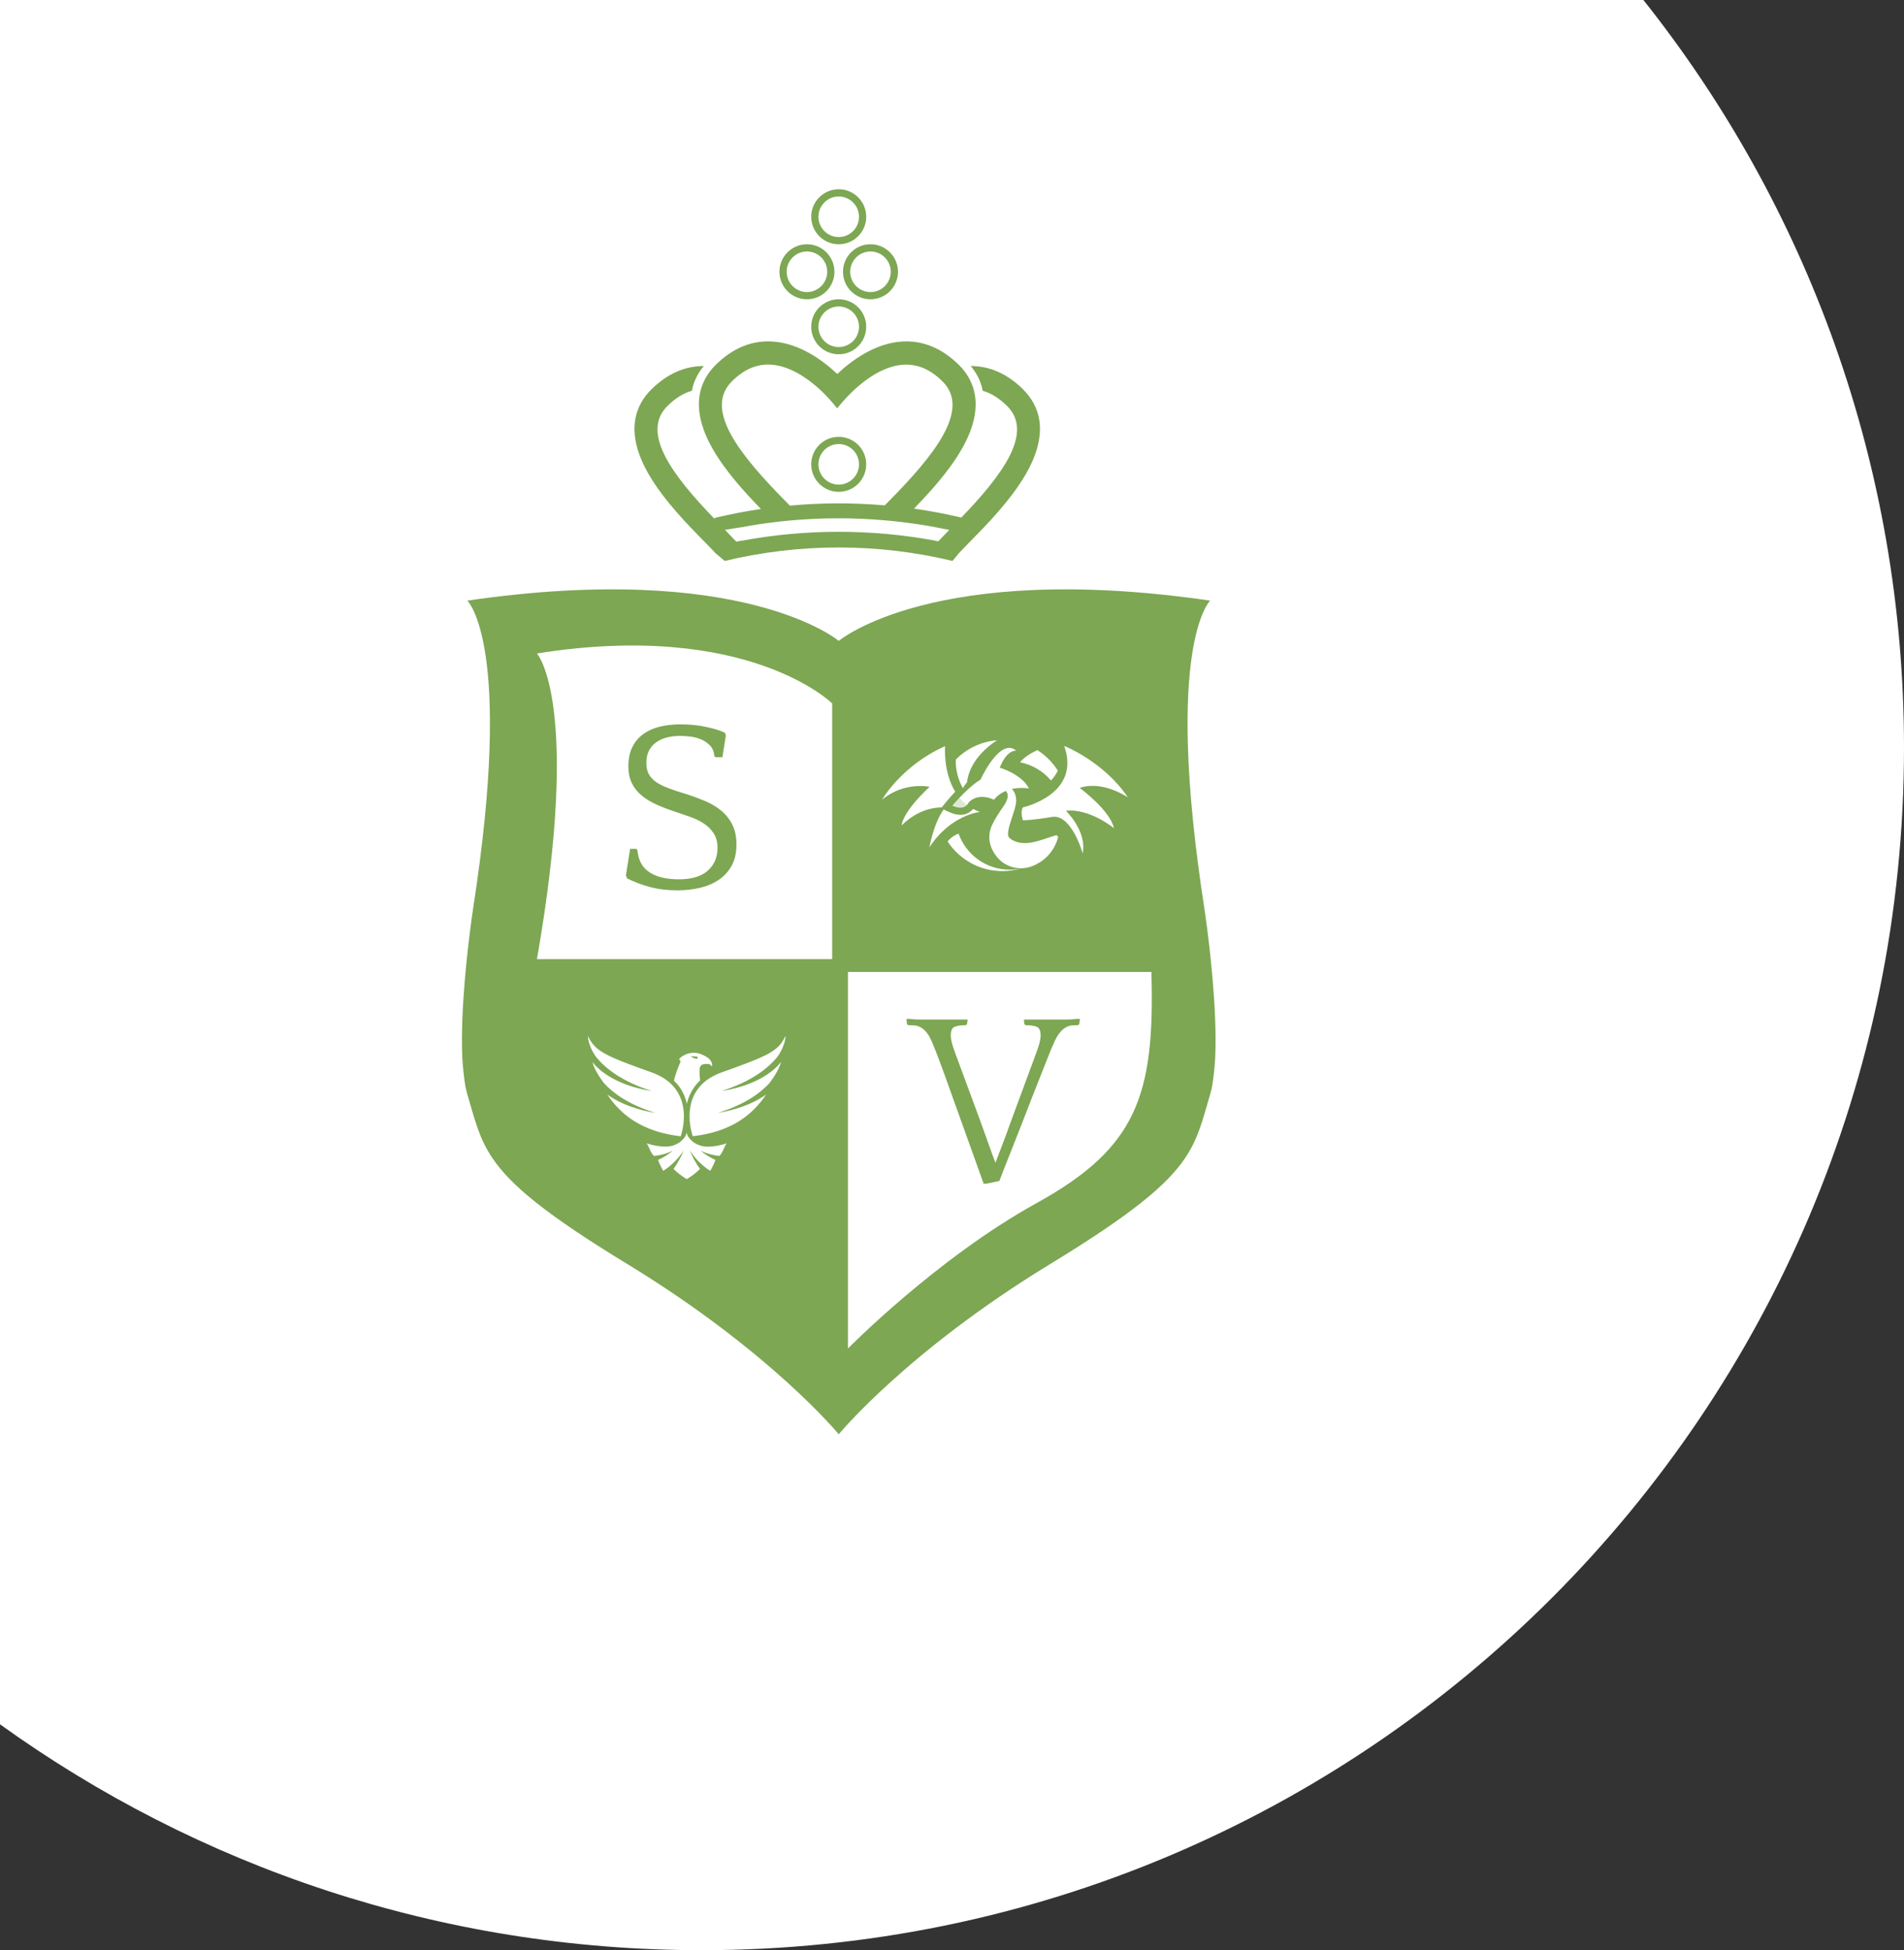 <?xml version="1.0" encoding="UTF-8"?>
<svg id="Capa_1" data-name="Capa 1" xmlns="http://www.w3.org/2000/svg" xmlns:xlink="http://www.w3.org/1999/xlink" viewBox="0 0 369.76 378.67">
  <rect x="0" y="0" width="369.76" height="378.67" fill="#333333" stroke="none"/>
  <defs>
    <style>
      .cls-1 {
        clip-path: url(#clippath-2);
      }

      .cls-1, .cls-2, .cls-3, .cls-4, .cls-5, .cls-6 {
        fill: none;
      }

      .cls-7 {
        fill: #fff;
      }

      .cls-8 {
        fill: #7da753;
      }

      .cls-2 {
        clip-path: url(#clippath-3);
      }

      .cls-4 {
        clip-path: url(#clippath);
      }

      .cls-5 {
        opacity: .25;
      }

      .cls-6 {
        clip-path: url(#clippath-1);
      }
    </style>
    <clipPath id="clippath">
      <rect class="cls-3" x="180.39" y="144.87" width="3.18" height="1.8"/>
    </clipPath>
    <clipPath id="clippath-1">
      <rect class="cls-3" x="180.71" y="162.33" width=".55" height="1.44"/>
    </clipPath>
    <clipPath id="clippath-2">
      <rect class="cls-3" x="180.54" y="163.77" width=".17" height=".74"/>
    </clipPath>
    <clipPath id="clippath-3">
      <rect class="cls-3" x="185" y="154.92" width="2.81" height="1.92"/>
    </clipPath>
  </defs>
  <path class="cls-7" d="m369.76,145.17c0,128.95-104.54,233.5-233.5,233.5-50.86,0-97.91-16.26-136.26-43.86V0h319.15c31.69,39.86,50.61,90.3,50.61,145.17Z"/>
  <g>
    <path class="cls-8" d="m162.88,38.15c2.17,0,3.94,1.77,3.94,3.94s-1.77,3.94-3.94,3.94-3.94-1.77-3.94-3.94,1.77-3.94,3.94-3.94m0-1.4c-2.95,0-5.34,2.39-5.34,5.34s2.39,5.34,5.34,5.34,5.34-2.39,5.34-5.34-2.39-5.34-5.34-5.34"/>
    <path class="cls-8" d="m162.88,59.51c2.17,0,3.94,1.77,3.94,3.94s-1.77,3.94-3.94,3.94-3.94-1.77-3.94-3.94,1.77-3.94,3.94-3.94m0-1.4c-2.95,0-5.34,2.39-5.34,5.34s2.39,5.34,5.34,5.34,5.34-2.39,5.34-5.34-2.39-5.34-5.34-5.34"/>
    <path class="cls-8" d="m162.88,86.22c2.17,0,3.94,1.77,3.94,3.94s-1.77,3.94-3.94,3.94-3.94-1.77-3.94-3.94,1.77-3.94,3.94-3.94m0-1.4c-2.95,0-5.34,2.39-5.34,5.34s2.39,5.34,5.34,5.34,5.34-2.39,5.34-5.34-2.39-5.34-5.34-5.34"/>
    <path class="cls-8" d="m169.05,48.83c2.17,0,3.94,1.77,3.94,3.94s-1.77,3.94-3.94,3.94-3.94-1.77-3.94-3.94,1.77-3.94,3.94-3.94m0-1.4c-2.95,0-5.34,2.39-5.34,5.34s2.39,5.34,5.34,5.34,5.34-2.39,5.34-5.34-2.39-5.34-5.34-5.34"/>
    <path class="cls-8" d="m156.71,48.83c2.17,0,3.94,1.77,3.94,3.94s-1.77,3.94-3.94,3.94-3.94-1.77-3.94-3.94,1.77-3.94,3.94-3.94m0-1.4c-2.95,0-5.34,2.39-5.34,5.34s2.39,5.34,5.34,5.34,5.34-2.39,5.34-5.34-2.39-5.34-5.34-5.34"/>
    <path class="cls-8" d="m163.28,78.47s.02-.02.04-.06l-.05.05h0Zm0,0s.02-.02.04-.06l-.05.05h0Z"/>
    <path class="cls-8" d="m198.71,75.62c-3.07-3.03-6.5-4.56-10.2-4.55,1.05,1.24,1.96,2.83,2.33,4.81,1.64.46,3.2,1.44,4.72,2.93,5.25,5.18-.88,13.39-8.87,21.69-3.04-.72-6.11-1.3-9.19-1.74,2.98-3.08,6.71-7.14,9.18-11.4,4.9-8.43,2.45-13.64-.48-16.52-3.32-3.27-7.05-4.79-11.11-4.52-5.22.36-9.73,3.69-12.49,6.3-2.76-2.61-7.27-5.94-12.49-6.3-4.05-.28-7.79,1.24-11.11,4.52-2.92,2.88-5.38,8.09-.48,16.52,2.49,4.29,6.25,8.38,9.25,11.47-3.02.45-6.03,1.03-9.02,1.74.02.08.04.15.06.23-8.13-8.41-14.48-16.75-9.17-21.99,1.52-1.5,3.08-2.47,4.72-2.93.38-1.98,1.28-3.57,2.33-4.81-3.71-.01-7.13,1.52-10.2,4.55-2.92,2.88-5.38,8.09-.48,16.52,2.96,5.09,7.7,9.9,10.84,13.09.87.88,1.61,1.64,2.15,2.23l1.75,1.46c14.54-3.49,29.69-3.49,44.23,0l1.2-1.46c.54-.59,1.28-1.35,2.15-2.23,3.14-3.19,7.88-8,10.84-13.09,4.9-8.43,2.45-13.64-.48-16.52m-56.55-1.58c2.39-2.36,4.89-3.42,7.63-3.23,5.35.36,10.12,5.32,11.64,7.07.03.04.06.07.09.1.05.06.1.12.14.17.04.05.08.1.11.13.03.04.06.07.08.1.05.06.08.09.08.1l.67.8.67-.8.05-.05.07-.08c.09-.1.22-.26.39-.46,1.53-1.75,6.29-6.72,11.64-7.07,2.75-.18,5.24.87,7.63,3.23,5.58,5.51-1.7,14.44-10.41,23.27-.28.28-.55.55-.8.81-6.13-.53-12.3-.52-18.43.05h0c-.26-.27-.54-.56-.84-.86-8.7-8.83-15.99-17.76-10.41-23.27m40.08,31.05l-.59-.09v-.03c-12.45-2.3-25.2-2.29-37.64.02h-.05s-.95.17-.95.17l-2.2-2.29,3.15-.5h.05c2.08-.4,4.17-.72,6.27-.97,1-.13,2.01-.24,3.01-.33h0c6.17-.57,12.38-.59,18.55-.05,1.04.09,2.08.2,3.13.32,2.23.26,4.46.6,6.68,1.01l.13.03,2.59.5-2.13,2.22Z"/>
    <path class="cls-8" d="m135.21,205.17c-.31-.03-.63-.05-1.03-.09.31.35.67.4.99.5.11.03.31,0,.31-.22,0-.22-.15-.18-.27-.19m0,0c-.31-.03-.63-.05-1.03-.09.31.35.67.4.99.5.11.03.31,0,.31-.22,0-.22-.15-.18-.27-.19m0,0c-.31-.03-.63-.05-1.03-.09.31.35.67.4.99.5.11.03.31,0,.31-.22,0-.22-.15-.18-.27-.19m0,0c-.31-.03-.63-.05-1.03-.09.31.35.67.4.99.5.11.03.31,0,.31-.22,0-.22-.15-.18-.27-.19m0,0c-.31-.03-.63-.05-1.03-.09.31.35.67.4.99.5.11.03.31,0,.31-.22,0-.22-.15-.18-.27-.19m0,0c-.31-.03-.63-.05-1.03-.09.31.35.67.4.99.5.11.03.31,0,.31-.22,0-.22-.15-.18-.27-.19m0,0c-.31-.03-.63-.05-1.03-.09.31.35.67.4.99.5.11.03.31,0,.31-.22,0-.22-.15-.18-.27-.19m0,0c-.31-.03-.63-.05-1.03-.09.31.35.67.4.99.5.11.03.31,0,.31-.22,0-.22-.15-.18-.27-.19m0,0c-.31-.03-.63-.05-1.03-.09.31.35.67.4.99.5.11.03.31,0,.31-.22,0-.22-.15-.18-.27-.19m0,0c-.31-.03-.63-.05-1.03-.09.31.35.67.4.99.5.11.03.31,0,.31-.22,0-.22-.15-.18-.27-.19m100.76-7.47h0c-.41-10.38-2.08-21.28-2.08-21.28-7.96-51.25,1.12-59.79,1.12-59.79-53.66-7.82-72.13,7.82-72.13,7.82,0,0-18.47-15.64-72.13-7.82,0,0,9.09,8.54,1.12,59.79,0,0-1.67,10.89-2.08,21.27h0c-.1,2.64-.13,5.25-.02,7.63,0,.01,0,.03,0,.04.11,1.91.31,3.76.59,5.51,0,0,0,0,0,0,.11.56.24,1.09.38,1.58,1.45,4.91,2.26,8.57,4.93,12.5,3.53,5.2,10.32,10.86,26.17,20.51,27.8,16.94,41.04,33.04,41.04,33.04,0,0,13.25-16.11,41.04-33.04,15.85-9.66,22.64-15.32,26.17-20.51,2.66-3.92,3.48-7.58,4.93-12.5.14-.49.27-1.02.38-1.58,0,0,0,0,0,0,.28-1.76.48-3.6.59-5.51,0-.01,0-.03,0-.04.11-2.38.08-4.99-.02-7.63m-118.04,14.84c1.44,1.05,4.29,2.69,9.19,3.55h0s.03-.03,0-.03c-5-1.57-8.01-3.74-9.78-5.67h0c-.05-.06-1.48-1.87-2.08-3.48-.07-.22-.13-.43-.2-.65.02,0,.03.01.04.03.87,1.18,4.11,4.38,11.28,5.54h0s.03-.03,0-.04c-5.5-1.75-8.72-4.25-10.54-6.43,0,0,0,0-.01-.01-.13-.17-1.57-2.08-1.67-4.19h0c.23.49.48.93.78,1.34.71.97,1.68,1.71,3.34,2.53,1.39.68,3.26,1.41,5.86,2.35.74.27,1.54.56,2.4.86,9.04,3.23,5.64,12.41,5.64,12.41-7.49-.86-11.64-4.2-14.25-8.11m14.12-6.61c-.3-.29-.06-.43.14-.59.93-.75,2.03-1.03,3.18-.86.67.1,1.34.46,1.94.82.51.3,1.04,1,1,1.6,0,.07-.22.16-.27,0-.12-.38-1.05-.34-1.48-.23-.41.11-.68.41-.7.92-.03.74-.02,1.48.11,2.19-.82.77-1.47,1.67-1.95,2.68-.29.62-.49,1.25-.63,1.87-.14-.62-.35-1.25-.63-1.87-.46-.99-1.09-1.87-1.89-2.62.29-1.21.72-2.36,1.22-3.5.07-.15.1-.29-.03-.41m7.67,18.54c-1.35-.13-2.58-.49-3.65-1.01.82.7,1.77,1.31,2.86,1.78-.27.71-.6,1.42-1.02,2.12-1.72-1.1-3.03-2.49-3.98-4,.5,1.25,1.16,2.48,1.99,3.63-.73.73-1.59,1.4-2.57,1.98-.98-.59-1.84-1.26-2.57-1.98.83-1.15,1.49-2.38,1.99-3.63-.95,1.51-2.26,2.89-3.98,4-.42-.7-.75-1.41-1.02-2.12,1.09-.48,2.04-1.09,2.86-1.78-1.07.51-2.3.88-3.65,1.01-.65-.59-.94-1.8-1.42-2.47.12.08,3.49,1.18,5.41.34.1-.04.19-.08.28-.12,0,0,0,0,0,0,.02,0,.07-.03.16-.08.11-.05.21-.1.31-.16.21-.12.38-.24.51-.37,0,0,0,0,0,0,.48-.4.99-.97,1.1-1.71.11.74.62,1.31,1.1,1.71,0,0,0,0,0,0,.13.13.3.26.51.37.1.06.2.11.31.16.08.04.14.07.16.08,0,0,0,0,0,0,.09.04.19.08.28.12,1.92.85,5.29-.25,5.41-.34-.48.68-.77,1.88-1.42,2.47m12.86-23.33h0c-.1,2.12-1.54,4.03-1.67,4.2,0,0-.01.01-.01.01-1.83,2.19-5.05,4.68-10.54,6.43-.02,0-.01.04,0,.04h0c7.18-1.16,10.41-4.36,11.28-5.54.01-.01.03-.03.04-.03-.06.21-.13.43-.2.65-.6,1.61-2.03,3.42-2.08,3.48,0,0,0,0,0,0-1.77,1.92-4.78,4.1-9.78,5.67-.02,0-.01.03,0,.03h0c4.9-.86,7.75-2.5,9.19-3.55-2.61,3.92-6.75,7.26-14.25,8.11,0,0-3.4-9.19,5.64-12.41.86-.31,1.66-.59,2.4-.86,2.6-.95,4.47-1.67,5.86-2.35,1.66-.81,2.63-1.56,3.34-2.53.29-.41.54-.85.78-1.36h0Zm9.05-14.88h-57.33c8.69-49.8,0-59.36,0-59.36,40.97-6.52,57.33,9.7,57.33,9.7v49.66Zm45.06-41.4s7.6,2.93,12.38,9.99c0,0-4.85-3.37-9.37-1.85,0,0,5.9,4.34,6.66,7.82,0,0-4.78-3.91-9.34-3.37,0,0,4.13,3.91,3.26,8.25,0,0-2.17-7.71-5.97-7.06-3.8.65-5.65.65-5.65.65,0,0-.54-1.63,0-2.5,0,0,11.4-2.5,8.03-11.94m-5.22.81c1.61,1.02,2.97,2.38,3.99,3.99-.33.71-.85,1.39-1.33,1.92-1.51-1.79-3.62-3.07-6.01-3.54.88-1.1,2.35-1.9,3.35-2.36m-5.44-.44c.46,0,.91.17,1.36.54,0,0-.04,0-.12,0-.42,0-1.89.24-3.09,3.3,0,0,4.27,1.25,5.67,4.05,0,0-.57-.11-1.42-.11-.54,0-1.2.05-1.9.2.75.77,1.02,1.97.71,3.26-.36,1.52-1.1,3.24-1.37,4.68-.09.45-.11.85-.06,1.1.08.4.36.56.68.8,2.63,1.6,5.86-.05,8.69-.88l.35.33c-.66,2.56-2.38,4.6-4.92,5.65-2.6,1.07-5.63.23-7.25-2.1-1.34-1.85-1.61-3.94-.61-5.96.53-1.15,1.16-2.06,1.78-2.99.93-1.26,1.68-2.55.83-3.51-.82.34-1.64.88-2.31,1.71,0,0-1.04-.55-2.3-.55-.85,0-1.81.25-2.62,1.08,0,0-.09.25-.33.5-.25.26-.65.51-1.29.51-.41,0-.91-.11-1.52-.39,0,0,.54-.66,1.36-1.53,1.07-1.14,2.63-2.64,4.1-3.54,0,0,2.78-6.15,5.59-6.15m-9.86,16.65c1.45,4.08,5.34,7,9.92,7,.72,0,1.43-.07,2.12-.21-1.12.32-2.3.49-3.52.49-4.45,0-8.37-2.29-10.65-5.75.69-.86,1.5-1.3,2.13-1.53m-5.65,2.63s.76-4.53,2.75-7.32l1.12.52c.75.35,1.46.52,2.11.52,1.2,0,2.01-.56,2.48-1.15.41.22.84.42,1.32.59,0,0-5.65.54-9.77,6.84m5.1-17.01c2.08-2.1,4.88-3.49,8-3.75-4.87,3.21-5.68,6.83-5.81,8.11-.3.38-.57.77-.81,1.19-.43-.74-1.48-2.82-1.38-5.55m-2.08-2.63s-.42,4.98,1.97,8.88c-.93.97-1.56,1.73-1.61,1.8l-1.02,1.24c-1.36,0-4.59.35-7.78,3.49,0-.01,0-2.4,5.43-7.49,0,0-4.89-1.09-9.23,2.5,0,0,3.76-6.61,12.25-10.41m17.76,88.74c-19.4,10.71-36.63,28.23-36.63,28.23v-73.11h58.92c.72,24.03-2.89,34.17-22.29,44.88m-65.83-28.25c0-.22-.15-.18-.27-.19-.31-.03-.63-.05-1.03-.09.31.35.67.4.99.5.11.03.31,0,.31-.22m-.27-.19c-.31-.03-.63-.05-1.03-.09.31.35.67.4.99.5.11.03.31,0,.31-.22,0-.22-.15-.18-.27-.19m0,0c-.31-.03-.63-.05-1.03-.09.31.35.67.4.99.5.11.03.31,0,.31-.22,0-.22-.15-.18-.27-.19m0,0c-.31-.03-.63-.05-1.03-.09.31.35.67.4.99.5.11.03.31,0,.31-.22,0-.22-.15-.18-.27-.19m0,0c-.31-.03-.63-.05-1.03-.09.31.35.67.4.99.5.11.03.31,0,.31-.22,0-.22-.15-.18-.27-.19m0,0c-.31-.03-.63-.05-1.03-.09.31.35.67.4.99.5.11.03.31,0,.31-.22,0-.22-.15-.18-.27-.19m0,0c-.31-.03-.63-.05-1.03-.09.31.35.67.4.99.5.11.03.31,0,.31-.22,0-.22-.15-.18-.27-.19m0,0c-.31-.03-.63-.05-1.03-.09.31.35.67.4.99.5.11.03.31,0,.31-.22,0-.22-.15-.18-.27-.19m0,0c-.31-.03-.63-.05-1.03-.09.31.35.67.4.99.5.11.03.31,0,.31-.22,0-.22-.15-.18-.27-.19"/>
    <path class="cls-8" d="m125.52,148.1c0,.89.16,1.63.48,2.22.32.59.8,1.11,1.45,1.55.65.45,1.48.85,2.48,1.22,1,.37,2.19.76,3.55,1.17,1.18.38,2.34.81,3.48,1.29,1.14.48,2.17,1.09,3.08,1.84.91.75,1.63,1.65,2.17,2.72.54,1.07.81,2.36.81,3.89,0,1.62-.32,3-.95,4.13-.64,1.13-1.48,2.04-2.53,2.74-1.05.7-2.26,1.21-3.65,1.53-1.38.32-2.84.48-4.36.48-1.97,0-3.77-.22-5.39-.67-1.62-.44-3.08-1-4.39-1.67l-.19-.62.81-5.1h1.19l.24.29c.16,1.94.94,3.36,2.34,4.27,1.4.91,3.31,1.36,5.72,1.36s4.35-.56,5.6-1.69c1.26-1.13,1.88-2.6,1.88-4.41,0-1.11-.24-2.04-.72-2.79-.48-.75-1.1-1.38-1.88-1.91-.78-.52-1.67-.96-2.67-1.31-1-.35-2.01-.7-3.03-1.05-1.27-.41-2.46-.87-3.55-1.36-1.1-.49-2.05-1.07-2.86-1.74-.81-.67-1.45-1.46-1.91-2.38-.46-.92-.69-2.02-.69-3.29,0-1.49.26-2.76.79-3.79.52-1.03,1.25-1.88,2.17-2.53.92-.65,1.99-1.12,3.22-1.41,1.22-.29,2.55-.43,3.98-.43,1.72,0,3.34.16,4.86.48,1.53.32,2.77.7,3.72,1.14l.19.52-.67,4.24h-1.33l-.24-.24c-.06-.83-.33-1.49-.81-2-.48-.51-1.04-.91-1.69-1.19-.65-.29-1.35-.48-2.1-.57-.75-.1-1.41-.14-1.98-.14-2.07,0-3.69.45-4.86,1.36-1.18.91-1.76,2.2-1.76,3.89"/>
    <path class="cls-8" d="m191.02,229.82l-7.77-21.65c-.35-.95-.64-1.75-.88-2.38-.24-.64-.45-1.18-.62-1.62-.17-.44-.33-.81-.45-1.1-.13-.29-.24-.56-.33-.81-.35-.79-.71-1.41-1.07-1.84-.37-.43-.74-.75-1.12-.95-.38-.21-.77-.33-1.17-.36-.4-.03-.8-.05-1.22-.05l-.24-.19-.1-.86.05-.19c.22,0,.55.02.98.07.43.05.88.07,1.36.07h9.39l.1.05-.14.86-.24.19c-.92,0-1.64.1-2.15.31-.51.21-.76.77-.76,1.69,0,.73.25,1.76.74,3.08.49,1.32,1.1,2.98,1.84,4.98l3.24,8.77c.6,1.65,1.14,3.14,1.6,4.46.46,1.32.88,2.46,1.26,3.41.35-.92.77-2.02,1.26-3.29.49-1.27,1.06-2.8,1.69-4.58l3.24-8.77c.73-2,1.34-3.66,1.84-4.98.49-1.32.74-2.34.74-3.08,0-.92-.25-1.49-.76-1.69-.51-.21-1.22-.31-2.15-.31l-.24-.19-.1-.86.1-.05h8.3c.48,0,.94-.02,1.38-.07.44-.05.78-.07,1-.07l.1.19-.14.86-.24.19c-.41,0-.81.02-1.19.05-.38.03-.76.15-1.14.36-.38.21-.76.52-1.12.95-.37.43-.74,1.04-1.12,1.84-.1.25-.23.57-.41.95-.18.38-.47,1.1-.88,2.15-.41,1.05-1.01,2.55-1.79,4.51-.78,1.96-1.82,4.62-3.12,7.99-.45,1.11-.9,2.27-1.36,3.46-.46,1.19-.91,2.32-1.34,3.39-.43,1.07-.8,2.01-1.12,2.84-.32.83-.54,1.41-.67,1.76l-2.48.52h-.57Z"/>
    <g class="cls-5">
      <g class="cls-4">
        <path class="cls-8" d="m183.56,144.87c-1.09.55-2.16,1.16-3.18,1.8,1.72-1.13,2.98-1.71,3.18-1.8"/>
      </g>
    </g>
    <g class="cls-5">
      <g class="cls-6">
        <path class="cls-8" d="m181.26,162.33l-.41,1.11-.02.05c-.04.1-.09.2-.12.29.1-.35.27-.82.55-1.44"/>
      </g>
    </g>
    <g class="cls-5">
      <g class="cls-1">
        <path class="cls-8" d="m180.71,163.77c-.15.51-.17.74-.17.74-.01-.18.05-.43.17-.74"/>
      </g>
    </g>
    <g class="cls-5">
      <g class="cls-2">
        <path class="cls-8" d="m185,156.44s.54-.66,1.36-1.53c.42.51.9.98,1.45,1.4-.25.26-.65.51-1.29.51-.41,0-.91-.11-1.52-.39"/>
      </g>
    </g>
  </g>
</svg>